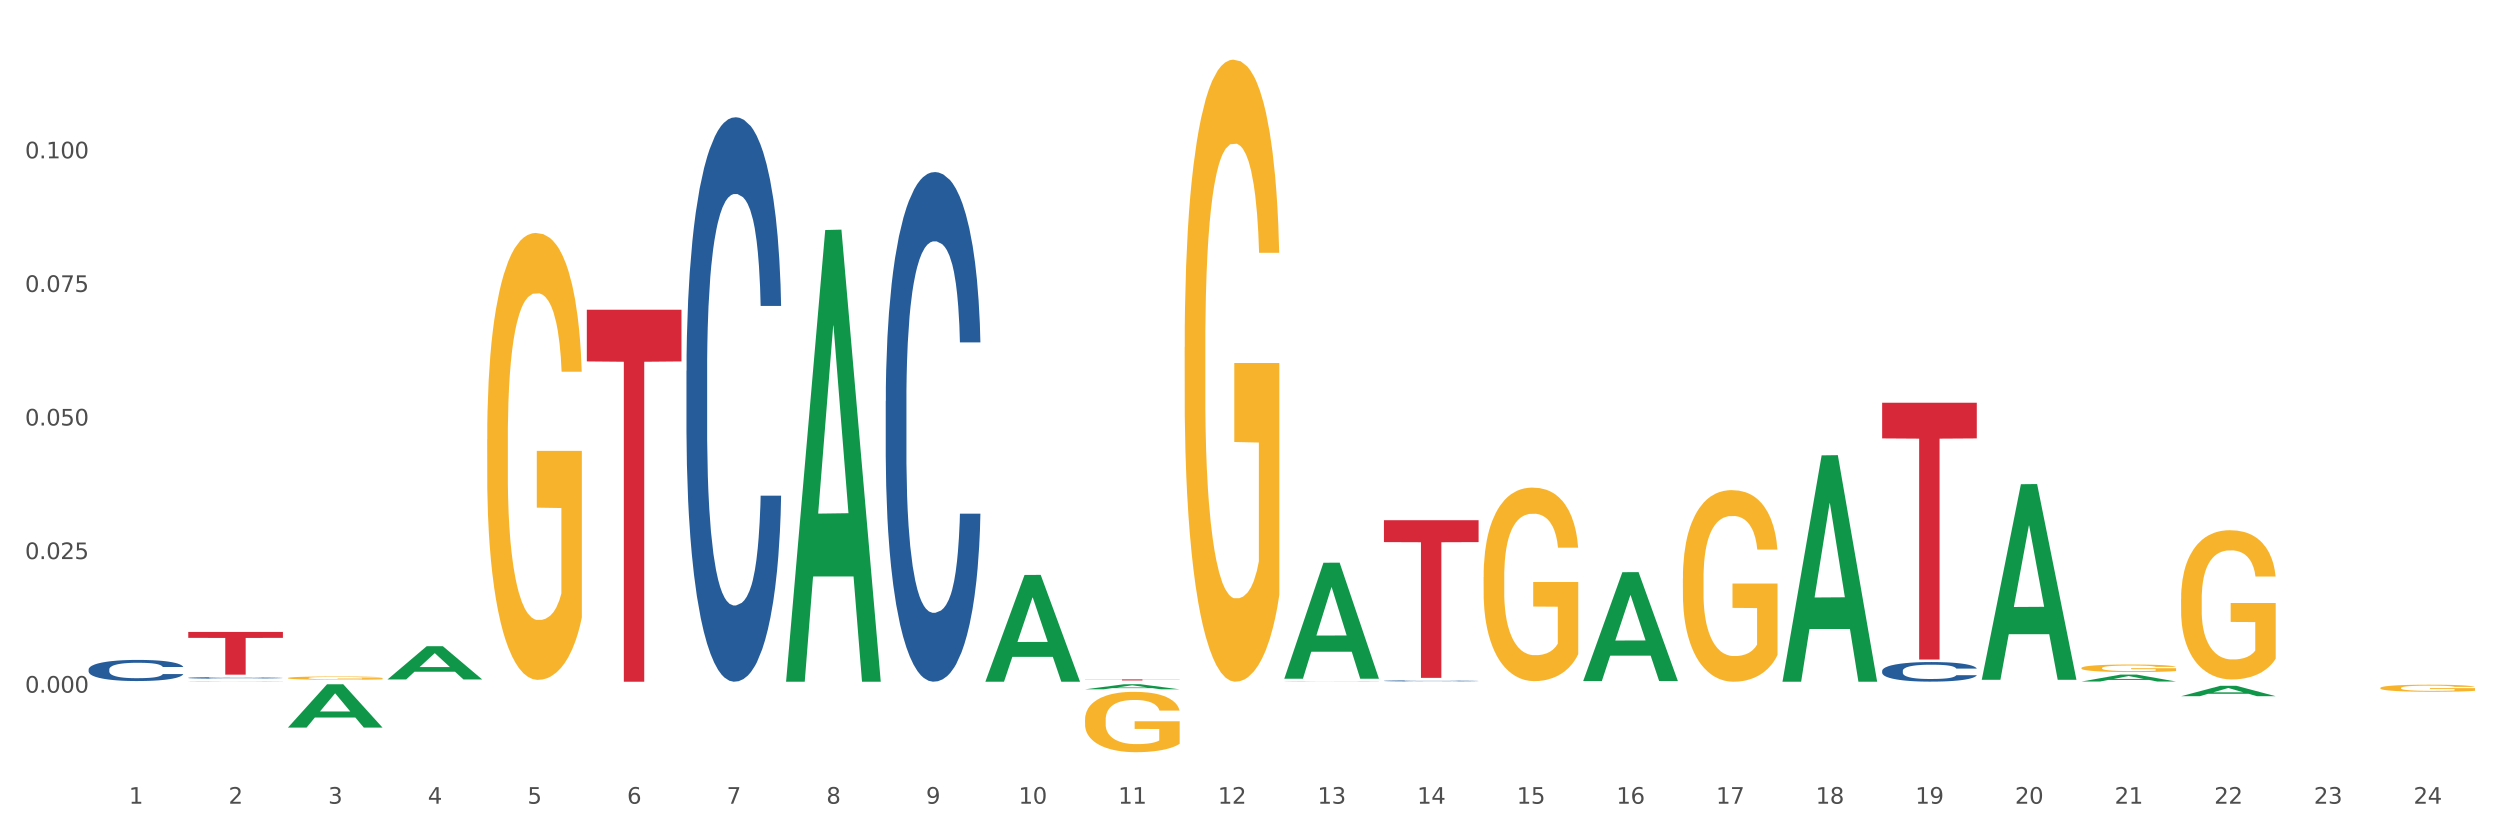 <?xml version="1.0" encoding="utf-8" standalone="no"?>
<!DOCTYPE svg PUBLIC "-//W3C//DTD SVG 1.1//EN"
  "http://www.w3.org/Graphics/SVG/1.1/DTD/svg11.dtd">
<svg xmlns:xlink="http://www.w3.org/1999/xlink" width="1080pt" height="360pt" viewBox="0 0 1080 360" xmlns="http://www.w3.org/2000/svg" version="1.1">
 <rect x="0" y="0" width="1080" height="360" fill="#333333" stroke="none"/>
 <defs>
  <style type="text/css">*{stroke-linejoin: round; stroke-linecap: butt}</style>
 </defs>
 <g id="figure_1">
  <g id="patch_1">
   <path d="M 0 360 
L 1080 360 
L 1080 0 
L 0 0 
z
" style="fill: #ffffff; stroke: #ffffff; stroke-linejoin: miter"/>
  </g>
  <g id="axes_1">
   <g id="matplotlib.axis_1">
    <g id="xtick_1">
     <g id="text_1">
      <!-- 1 -->
      <g style="fill: #4d4d4d" transform="translate(55.675 347.204) scale(0.096 -0.096)">
       <defs>
        <path id="DejaVuSans-31" d="M 794 531 
L 1825 531 
L 1825 4091 
L 703 3866 
L 703 4441 
L 1819 4666 
L 2450 4666 
L 2450 531 
L 3481 531 
L 3481 0 
L 794 0 
L 794 531 
z
" transform="scale(0.016)"/>
       </defs>
       <use xlink:href="#DejaVuSans-31"/>
      </g>
     </g>
    </g>
    <g id="xtick_2">
     <g id="text_2">
      <!-- 2 -->
      <g style="fill: #4d4d4d" transform="translate(98.72 347.204) scale(0.096 -0.096)">
       <defs>
        <path id="DejaVuSans-32" d="M 1228 531 
L 3431 531 
L 3431 0 
L 469 0 
L 469 531 
Q 828 903 1448 1529 
Q 2069 2156 2228 2338 
Q 2531 2678 2651 2914 
Q 2772 3150 2772 3378 
Q 2772 3750 2511 3984 
Q 2250 4219 1831 4219 
Q 1534 4219 1204 4116 
Q 875 4013 500 3803 
L 500 4441 
Q 881 4594 1212 4672 
Q 1544 4750 1819 4750 
Q 2544 4750 2975 4387 
Q 3406 4025 3406 3419 
Q 3406 3131 3298 2873 
Q 3191 2616 2906 2266 
Q 2828 2175 2409 1742 
Q 1991 1309 1228 531 
z
" transform="scale(0.016)"/>
       </defs>
       <use xlink:href="#DejaVuSans-32"/>
      </g>
     </g>
    </g>
    <g id="xtick_3">
     <g id="text_3">
      <!-- 3 -->
      <g style="fill: #4d4d4d" transform="translate(141.764 347.204) scale(0.096 -0.096)">
       <defs>
        <path id="DejaVuSans-33" d="M 2597 2516 
Q 3050 2419 3304 2112 
Q 3559 1806 3559 1356 
Q 3559 666 3084 287 
Q 2609 -91 1734 -91 
Q 1441 -91 1130 -33 
Q 819 25 488 141 
L 488 750 
Q 750 597 1062 519 
Q 1375 441 1716 441 
Q 2309 441 2620 675 
Q 2931 909 2931 1356 
Q 2931 1769 2642 2001 
Q 2353 2234 1838 2234 
L 1294 2234 
L 1294 2753 
L 1863 2753 
Q 2328 2753 2575 2939 
Q 2822 3125 2822 3475 
Q 2822 3834 2567 4026 
Q 2313 4219 1838 4219 
Q 1578 4219 1281 4162 
Q 984 4106 628 3988 
L 628 4550 
Q 988 4650 1302 4700 
Q 1616 4750 1894 4750 
Q 2613 4750 3031 4423 
Q 3450 4097 3450 3541 
Q 3450 3153 3228 2886 
Q 3006 2619 2597 2516 
z
" transform="scale(0.016)"/>
       </defs>
       <use xlink:href="#DejaVuSans-33"/>
      </g>
     </g>
    </g>
    <g id="xtick_4">
     <g id="text_4">
      <!-- 4 -->
      <g style="fill: #4d4d4d" transform="translate(184.809 347.204) scale(0.096 -0.096)">
       <defs>
        <path id="DejaVuSans-34" d="M 2419 4116 
L 825 1625 
L 2419 1625 
L 2419 4116 
z
M 2253 4666 
L 3047 4666 
L 3047 1625 
L 3713 1625 
L 3713 1100 
L 3047 1100 
L 3047 0 
L 2419 0 
L 2419 1100 
L 313 1100 
L 313 1709 
L 2253 4666 
z
" transform="scale(0.016)"/>
       </defs>
       <use xlink:href="#DejaVuSans-34"/>
      </g>
     </g>
    </g>
    <g id="xtick_5">
     <g id="text_5">
      <!-- 5 -->
      <g style="fill: #4d4d4d" transform="translate(227.853 347.204) scale(0.096 -0.096)">
       <defs>
        <path id="DejaVuSans-35" d="M 691 4666 
L 3169 4666 
L 3169 4134 
L 1269 4134 
L 1269 2991 
Q 1406 3038 1543 3061 
Q 1681 3084 1819 3084 
Q 2600 3084 3056 2656 
Q 3513 2228 3513 1497 
Q 3513 744 3044 326 
Q 2575 -91 1722 -91 
Q 1428 -91 1123 -41 
Q 819 9 494 109 
L 494 744 
Q 775 591 1075 516 
Q 1375 441 1709 441 
Q 2250 441 2565 725 
Q 2881 1009 2881 1497 
Q 2881 1984 2565 2268 
Q 2250 2553 1709 2553 
Q 1456 2553 1204 2497 
Q 953 2441 691 2322 
L 691 4666 
z
" transform="scale(0.016)"/>
       </defs>
       <use xlink:href="#DejaVuSans-35"/>
      </g>
     </g>
    </g>
    <g id="xtick_6">
     <g id="text_6">
      <!-- 6 -->
      <g style="fill: #4d4d4d" transform="translate(270.898 347.204) scale(0.096 -0.096)">
       <defs>
        <path id="DejaVuSans-36" d="M 2113 2584 
Q 1688 2584 1439 2293 
Q 1191 2003 1191 1497 
Q 1191 994 1439 701 
Q 1688 409 2113 409 
Q 2538 409 2786 701 
Q 3034 994 3034 1497 
Q 3034 2003 2786 2293 
Q 2538 2584 2113 2584 
z
M 3366 4563 
L 3366 3988 
Q 3128 4100 2886 4159 
Q 2644 4219 2406 4219 
Q 1781 4219 1451 3797 
Q 1122 3375 1075 2522 
Q 1259 2794 1537 2939 
Q 1816 3084 2150 3084 
Q 2853 3084 3261 2657 
Q 3669 2231 3669 1497 
Q 3669 778 3244 343 
Q 2819 -91 2113 -91 
Q 1303 -91 875 529 
Q 447 1150 447 2328 
Q 447 3434 972 4092 
Q 1497 4750 2381 4750 
Q 2619 4750 2861 4703 
Q 3103 4656 3366 4563 
z
" transform="scale(0.016)"/>
       </defs>
       <use xlink:href="#DejaVuSans-36"/>
      </g>
     </g>
    </g>
    <g id="xtick_7">
     <g id="text_7">
      <!-- 7 -->
      <g style="fill: #4d4d4d" transform="translate(313.942 347.204) scale(0.096 -0.096)">
       <defs>
        <path id="DejaVuSans-37" d="M 525 4666 
L 3525 4666 
L 3525 4397 
L 1831 0 
L 1172 0 
L 2766 4134 
L 525 4134 
L 525 4666 
z
" transform="scale(0.016)"/>
       </defs>
       <use xlink:href="#DejaVuSans-37"/>
      </g>
     </g>
    </g>
    <g id="xtick_8">
     <g id="text_8">
      <!-- 8 -->
      <g style="fill: #4d4d4d" transform="translate(356.987 347.204) scale(0.096 -0.096)">
       <defs>
        <path id="DejaVuSans-38" d="M 2034 2216 
Q 1584 2216 1326 1975 
Q 1069 1734 1069 1313 
Q 1069 891 1326 650 
Q 1584 409 2034 409 
Q 2484 409 2743 651 
Q 3003 894 3003 1313 
Q 3003 1734 2745 1975 
Q 2488 2216 2034 2216 
z
M 1403 2484 
Q 997 2584 770 2862 
Q 544 3141 544 3541 
Q 544 4100 942 4425 
Q 1341 4750 2034 4750 
Q 2731 4750 3128 4425 
Q 3525 4100 3525 3541 
Q 3525 3141 3298 2862 
Q 3072 2584 2669 2484 
Q 3125 2378 3379 2068 
Q 3634 1759 3634 1313 
Q 3634 634 3220 271 
Q 2806 -91 2034 -91 
Q 1263 -91 848 271 
Q 434 634 434 1313 
Q 434 1759 690 2068 
Q 947 2378 1403 2484 
z
M 1172 3481 
Q 1172 3119 1398 2916 
Q 1625 2713 2034 2713 
Q 2441 2713 2670 2916 
Q 2900 3119 2900 3481 
Q 2900 3844 2670 4047 
Q 2441 4250 2034 4250 
Q 1625 4250 1398 4047 
Q 1172 3844 1172 3481 
z
" transform="scale(0.016)"/>
       </defs>
       <use xlink:href="#DejaVuSans-38"/>
      </g>
     </g>
    </g>
    <g id="xtick_9">
     <g id="text_9">
      <!-- 9 -->
      <g style="fill: #4d4d4d" transform="translate(400.032 347.204) scale(0.096 -0.096)">
       <defs>
        <path id="DejaVuSans-39" d="M 703 97 
L 703 672 
Q 941 559 1184 500 
Q 1428 441 1663 441 
Q 2288 441 2617 861 
Q 2947 1281 2994 2138 
Q 2813 1869 2534 1725 
Q 2256 1581 1919 1581 
Q 1219 1581 811 2004 
Q 403 2428 403 3163 
Q 403 3881 828 4315 
Q 1253 4750 1959 4750 
Q 2769 4750 3195 4129 
Q 3622 3509 3622 2328 
Q 3622 1225 3098 567 
Q 2575 -91 1691 -91 
Q 1453 -91 1209 -44 
Q 966 3 703 97 
z
M 1959 2075 
Q 2384 2075 2632 2365 
Q 2881 2656 2881 3163 
Q 2881 3666 2632 3958 
Q 2384 4250 1959 4250 
Q 1534 4250 1286 3958 
Q 1038 3666 1038 3163 
Q 1038 2656 1286 2365 
Q 1534 2075 1959 2075 
z
" transform="scale(0.016)"/>
       </defs>
       <use xlink:href="#DejaVuSans-39"/>
      </g>
     </g>
    </g>
    <g id="xtick_10">
     <g id="text_10">
      <!-- 10 -->
      <g style="fill: #4d4d4d" transform="translate(440.022 347.204) scale(0.096 -0.096)">
       <defs>
        <path id="DejaVuSans-30" d="M 2034 4250 
Q 1547 4250 1301 3770 
Q 1056 3291 1056 2328 
Q 1056 1369 1301 889 
Q 1547 409 2034 409 
Q 2525 409 2770 889 
Q 3016 1369 3016 2328 
Q 3016 3291 2770 3770 
Q 2525 4250 2034 4250 
z
M 2034 4750 
Q 2819 4750 3233 4129 
Q 3647 3509 3647 2328 
Q 3647 1150 3233 529 
Q 2819 -91 2034 -91 
Q 1250 -91 836 529 
Q 422 1150 422 2328 
Q 422 3509 836 4129 
Q 1250 4750 2034 4750 
z
" transform="scale(0.016)"/>
       </defs>
       <use xlink:href="#DejaVuSans-31"/>
       <use xlink:href="#DejaVuSans-30" transform="translate(63.623 0)"/>
      </g>
     </g>
    </g>
    <g id="xtick_11">
     <g id="text_11">
      <!-- 11 -->
      <g style="fill: #4d4d4d" transform="translate(483.067 347.204) scale(0.096 -0.096)">
       <use xlink:href="#DejaVuSans-31"/>
       <use xlink:href="#DejaVuSans-31" transform="translate(63.623 0)"/>
      </g>
     </g>
    </g>
    <g id="xtick_12">
     <g id="text_12">
      <!-- 12 -->
      <g style="fill: #4d4d4d" transform="translate(526.111 347.204) scale(0.096 -0.096)">
       <use xlink:href="#DejaVuSans-31"/>
       <use xlink:href="#DejaVuSans-32" transform="translate(63.623 0)"/>
      </g>
     </g>
    </g>
    <g id="xtick_13">
     <g id="text_13">
      <!-- 13 -->
      <g style="fill: #4d4d4d" transform="translate(569.156 347.204) scale(0.096 -0.096)">
       <use xlink:href="#DejaVuSans-31"/>
       <use xlink:href="#DejaVuSans-33" transform="translate(63.623 0)"/>
      </g>
     </g>
    </g>
    <g id="xtick_14">
     <g id="text_14">
      <!-- 14 -->
      <g style="fill: #4d4d4d" transform="translate(612.2 347.204) scale(0.096 -0.096)">
       <use xlink:href="#DejaVuSans-31"/>
       <use xlink:href="#DejaVuSans-34" transform="translate(63.623 0)"/>
      </g>
     </g>
    </g>
    <g id="xtick_15">
     <g id="text_15">
      <!-- 15 -->
      <g style="fill: #4d4d4d" transform="translate(655.245 347.204) scale(0.096 -0.096)">
       <use xlink:href="#DejaVuSans-31"/>
       <use xlink:href="#DejaVuSans-35" transform="translate(63.623 0)"/>
      </g>
     </g>
    </g>
    <g id="xtick_16">
     <g id="text_16">
      <!-- 16 -->
      <g style="fill: #4d4d4d" transform="translate(698.289 347.204) scale(0.096 -0.096)">
       <use xlink:href="#DejaVuSans-31"/>
       <use xlink:href="#DejaVuSans-36" transform="translate(63.623 0)"/>
      </g>
     </g>
    </g>
    <g id="xtick_17">
     <g id="text_17">
      <!-- 17 -->
      <g style="fill: #4d4d4d" transform="translate(741.334 347.204) scale(0.096 -0.096)">
       <use xlink:href="#DejaVuSans-31"/>
       <use xlink:href="#DejaVuSans-37" transform="translate(63.623 0)"/>
      </g>
     </g>
    </g>
    <g id="xtick_18">
     <g id="text_18">
      <!-- 18 -->
      <g style="fill: #4d4d4d" transform="translate(784.379 347.204) scale(0.096 -0.096)">
       <use xlink:href="#DejaVuSans-31"/>
       <use xlink:href="#DejaVuSans-38" transform="translate(63.623 0)"/>
      </g>
     </g>
    </g>
    <g id="xtick_19">
     <g id="text_19">
      <!-- 19 -->
      <g style="fill: #4d4d4d" transform="translate(827.423 347.204) scale(0.096 -0.096)">
       <use xlink:href="#DejaVuSans-31"/>
       <use xlink:href="#DejaVuSans-39" transform="translate(63.623 0)"/>
      </g>
     </g>
    </g>
    <g id="xtick_20">
     <g id="text_20">
      <!-- 20 -->
      <g style="fill: #4d4d4d" transform="translate(870.468 347.204) scale(0.096 -0.096)">
       <use xlink:href="#DejaVuSans-32"/>
       <use xlink:href="#DejaVuSans-30" transform="translate(63.623 0)"/>
      </g>
     </g>
    </g>
    <g id="xtick_21">
     <g id="text_21">
      <!-- 21 -->
      <g style="fill: #4d4d4d" transform="translate(913.512 347.204) scale(0.096 -0.096)">
       <use xlink:href="#DejaVuSans-32"/>
       <use xlink:href="#DejaVuSans-31" transform="translate(63.623 0)"/>
      </g>
     </g>
    </g>
    <g id="xtick_22">
     <g id="text_22">
      <!-- 22 -->
      <g style="fill: #4d4d4d" transform="translate(956.557 347.204) scale(0.096 -0.096)">
       <use xlink:href="#DejaVuSans-32"/>
       <use xlink:href="#DejaVuSans-32" transform="translate(63.623 0)"/>
      </g>
     </g>
    </g>
    <g id="xtick_23">
     <g id="text_23">
      <!-- 23 -->
      <g style="fill: #4d4d4d" transform="translate(999.601 347.204) scale(0.096 -0.096)">
       <use xlink:href="#DejaVuSans-32"/>
       <use xlink:href="#DejaVuSans-33" transform="translate(63.623 0)"/>
      </g>
     </g>
    </g>
    <g id="xtick_24">
     <g id="text_24">
      <!-- 24 -->
      <g style="fill: #4d4d4d" transform="translate(1042.646 347.204) scale(0.096 -0.096)">
       <use xlink:href="#DejaVuSans-32"/>
       <use xlink:href="#DejaVuSans-34" transform="translate(63.623 0)"/>
      </g>
     </g>
    </g>
    <g id="xtick_25"/>
    <g id="xtick_26"/>
    <g id="xtick_27"/>
    <g id="xtick_28"/>
    <g id="xtick_29"/>
    <g id="xtick_30"/>
    <g id="xtick_31"/>
    <g id="xtick_32"/>
    <g id="xtick_33"/>
    <g id="xtick_34"/>
    <g id="xtick_35"/>
    <g id="xtick_36"/>
    <g id="xtick_37"/>
    <g id="xtick_38"/>
    <g id="xtick_39"/>
    <g id="xtick_40"/>
    <g id="xtick_41"/>
    <g id="xtick_42"/>
    <g id="xtick_43"/>
    <g id="xtick_44"/>
    <g id="xtick_45"/>
    <g id="xtick_46"/>
    <g id="xtick_47"/>
   </g>
   <g id="matplotlib.axis_2">
    <g id="ytick_1">
     <g id="text_25">
      <!-- 0.000 -->
      <g style="fill: #4d4d4d" transform="translate(10.8 299.235) scale(0.096 -0.096)">
       <defs>
        <path id="DejaVuSans-2e" d="M 684 794 
L 1344 794 
L 1344 0 
L 684 0 
L 684 794 
z
" transform="scale(0.016)"/>
       </defs>
       <use xlink:href="#DejaVuSans-30"/>
       <use xlink:href="#DejaVuSans-2e" transform="translate(63.623 0)"/>
       <use xlink:href="#DejaVuSans-30" transform="translate(95.41 0)"/>
       <use xlink:href="#DejaVuSans-30" transform="translate(159.033 0)"/>
       <use xlink:href="#DejaVuSans-30" transform="translate(222.656 0)"/>
      </g>
     </g>
    </g>
    <g id="ytick_2">
     <g id="text_26">
      <!-- 0.025 -->
      <g style="fill: #4d4d4d" transform="translate(10.8 241.53) scale(0.096 -0.096)">
       <use xlink:href="#DejaVuSans-30"/>
       <use xlink:href="#DejaVuSans-2e" transform="translate(63.623 0)"/>
       <use xlink:href="#DejaVuSans-30" transform="translate(95.41 0)"/>
       <use xlink:href="#DejaVuSans-32" transform="translate(159.033 0)"/>
       <use xlink:href="#DejaVuSans-35" transform="translate(222.656 0)"/>
      </g>
     </g>
    </g>
    <g id="ytick_3">
     <g id="text_27">
      <!-- 0.050 -->
      <g style="fill: #4d4d4d" transform="translate(10.8 183.824) scale(0.096 -0.096)">
       <use xlink:href="#DejaVuSans-30"/>
       <use xlink:href="#DejaVuSans-2e" transform="translate(63.623 0)"/>
       <use xlink:href="#DejaVuSans-30" transform="translate(95.41 0)"/>
       <use xlink:href="#DejaVuSans-35" transform="translate(159.033 0)"/>
       <use xlink:href="#DejaVuSans-30" transform="translate(222.656 0)"/>
      </g>
     </g>
    </g>
    <g id="ytick_4">
     <g id="text_28">
      <!-- 0.075 -->
      <g style="fill: #4d4d4d" transform="translate(10.8 126.119) scale(0.096 -0.096)">
       <use xlink:href="#DejaVuSans-30"/>
       <use xlink:href="#DejaVuSans-2e" transform="translate(63.623 0)"/>
       <use xlink:href="#DejaVuSans-30" transform="translate(95.41 0)"/>
       <use xlink:href="#DejaVuSans-37" transform="translate(159.033 0)"/>
       <use xlink:href="#DejaVuSans-35" transform="translate(222.656 0)"/>
      </g>
     </g>
    </g>
    <g id="ytick_5">
     <g id="text_29">
      <!-- 0.100 -->
      <g style="fill: #4d4d4d" transform="translate(10.8 68.413) scale(0.096 -0.096)">
       <use xlink:href="#DejaVuSans-30"/>
       <use xlink:href="#DejaVuSans-2e" transform="translate(63.623 0)"/>
       <use xlink:href="#DejaVuSans-31" transform="translate(95.41 0)"/>
       <use xlink:href="#DejaVuSans-30" transform="translate(159.033 0)"/>
       <use xlink:href="#DejaVuSans-30" transform="translate(222.656 0)"/>
      </g>
     </g>
    </g>
    <g id="ytick_6"/>
    <g id="ytick_7"/>
    <g id="ytick_8"/>
    <g id="ytick_9"/>
    <g id="ytick_10"/>
    <g id="ytick_11"/>
   </g>
   <g id="PolyCollection_1">
    <path d="M 124.372 314.303 
L 124.414 314.285 
L 141.277 295.606 
L 148.275 295.588 
L 165.264 314.338 
L 157.17 314.338 
L 153.503 309.972 
L 136.092 309.972 
L 135.965 310.042 
L 132.424 314.338 
L 124.372 314.338 
L 124.372 314.303 
L 138.284 307.366 
L 151.31 307.349 
L 144.86 299.585 
L 144.776 299.55 
L 144.692 299.602 
L 138.242 307.349 
L 138.284 307.366 
L 124.372 314.303 
z
" clip-path="url(#p3cacec7cff)" style="fill: #109648"/>
    <path d="M 167.417 293.495 
L 167.459 293.481 
L 184.322 279.174 
L 191.32 279.161 
L 208.309 293.522 
L 200.215 293.522 
L 196.547 290.177 
L 179.136 290.177 
L 179.01 290.231 
L 175.469 293.522 
L 167.417 293.522 
L 167.417 293.495 
L 181.328 288.182 
L 194.355 288.168 
L 187.905 282.222 
L 187.821 282.195 
L 187.736 282.235 
L 181.286 288.168 
L 181.328 288.182 
L 167.417 293.495 
z
" clip-path="url(#p3cacec7cff)" style="fill: #109648"/>
    <path d="M 339.595 294.142 
L 339.637 293.959 
L 356.5 99.377 
L 363.498 99.194 
L 380.487 294.509 
L 372.393 294.509 
L 368.725 249.027 
L 351.315 249.027 
L 351.188 249.761 
L 347.647 294.509 
L 339.595 294.509 
L 339.595 294.142 
L 353.507 221.885 
L 366.533 221.701 
L 360.083 140.824 
L 359.999 140.457 
L 359.915 141.008 
L 353.465 221.701 
L 353.507 221.885 
L 339.595 294.142 
z
" clip-path="url(#p3cacec7cff)" style="fill: #109648"/>
    <path d="M 124.372 292.9 
L 124.42 292.898 
L 124.42 292.851 
L 124.517 292.81 
L 125 292.711 
L 125.724 292.63 
L 126.255 292.586 
L 126.786 292.551 
L 127.414 292.515 
L 128.186 292.478 
L 129.586 292.425 
L 130.455 292.397 
L 131.517 292.368 
L 133.449 292.326 
L 134.849 292.302 
L 136.297 292.282 
L 138.663 292.259 
L 140.208 292.248 
L 141.849 292.24 
L 143.829 292.235 
L 145.325 292.234 
L 148.608 292.238 
L 151.408 292.249 
L 152.76 292.259 
L 154.498 292.274 
L 155.416 292.285 
L 156.912 292.306 
L 158.457 292.334 
L 159.519 292.357 
L 161.112 292.402 
L 162.319 292.447 
L 163.43 292.502 
L 164.009 292.54 
L 164.444 292.576 
L 164.83 292.617 
L 165.216 292.681 
L 156.526 292.681 
L 156.188 292.635 
L 155.657 292.592 
L 154.884 292.55 
L 154.209 292.523 
L 153.05 292.49 
L 151.988 292.469 
L 150.877 292.453 
L 149.525 292.44 
L 148.463 292.434 
L 146.967 292.428 
L 144.022 292.43 
L 142.042 292.44 
L 140.69 292.453 
L 139.821 292.465 
L 139.049 292.478 
L 138.18 292.497 
L 137.166 292.525 
L 136.442 292.55 
L 135.718 292.581 
L 135.138 292.613 
L 134.607 292.65 
L 134.173 292.689 
L 133.835 292.73 
L 133.545 292.78 
L 133.304 292.863 
L 133.304 293.043 
L 133.4 293.084 
L 133.642 293.138 
L 133.931 293.179 
L 134.414 293.227 
L 134.849 293.26 
L 135.669 293.308 
L 136.587 293.347 
L 137.311 293.372 
L 138.035 293.393 
L 139.29 293.422 
L 140.69 293.446 
L 141.897 293.46 
L 143.539 293.473 
L 144.649 293.479 
L 145.615 293.481 
L 147.981 293.481 
L 149.67 293.477 
L 151.553 293.468 
L 153.002 293.456 
L 154.209 293.442 
L 155.56 293.418 
L 156.429 293.396 
L 156.429 293.121 
L 145.808 293.119 
L 145.808 292.936 
L 165.264 292.936 
L 165.264 293.473 
L 164.444 293.501 
L 163.526 293.526 
L 162.561 293.548 
L 161.112 293.576 
L 159.374 293.602 
L 157.829 293.621 
L 156.188 293.637 
L 154.257 293.651 
L 151.746 293.664 
L 150.201 293.67 
L 148.27 293.674 
L 146.001 293.675 
L 144.022 293.672 
L 142.09 293.666 
L 140.063 293.654 
L 138.083 293.637 
L 136.587 293.62 
L 135.09 293.598 
L 133.497 293.571 
L 132.242 293.545 
L 131.276 293.521 
L 130.214 293.491 
L 129.055 293.451 
L 128.186 293.416 
L 127.414 293.379 
L 126.593 293.331 
L 126.014 293.291 
L 125.434 293.239 
L 125.096 293.201 
L 124.71 293.142 
L 124.42 293.059 
L 124.372 292.9 
z
" clip-path="url(#p3cacec7cff)" style="fill: #f7b32b"/>
    <path d="M 81.328 294.384 
L 81.376 294.384 
L 81.376 294.376 
L 81.472 294.369 
L 81.955 294.353 
L 82.679 294.34 
L 83.21 294.333 
L 83.742 294.328 
L 84.369 294.322 
L 85.142 294.316 
L 86.542 294.307 
L 87.411 294.303 
L 88.473 294.298 
L 90.404 294.291 
L 91.804 294.287 
L 93.252 294.284 
L 95.618 294.28 
L 97.163 294.279 
L 98.805 294.277 
L 100.784 294.277 
L 102.281 294.276 
L 105.564 294.277 
L 108.364 294.279 
L 109.716 294.28 
L 111.454 294.283 
L 112.371 294.285 
L 113.868 294.288 
L 115.413 294.293 
L 116.475 294.296 
L 118.068 294.304 
L 119.275 294.311 
L 120.385 294.32 
L 120.965 294.326 
L 121.399 294.332 
L 121.785 294.338 
L 122.172 294.349 
L 113.481 294.349 
L 113.143 294.341 
L 112.612 294.334 
L 111.84 294.327 
L 111.164 294.323 
L 110.005 294.318 
L 108.943 294.314 
L 107.833 294.312 
L 106.481 294.31 
L 105.419 294.309 
L 103.922 294.308 
L 100.977 294.308 
L 98.998 294.31 
L 97.646 294.312 
L 96.777 294.314 
L 96.004 294.316 
L 95.135 294.319 
L 94.121 294.323 
L 93.397 294.327 
L 92.673 294.332 
L 92.094 294.338 
L 91.563 294.343 
L 91.128 294.35 
L 90.79 294.356 
L 90.501 294.365 
L 90.259 294.378 
L 90.259 294.407 
L 90.356 294.414 
L 90.597 294.422 
L 90.887 294.429 
L 91.37 294.437 
L 91.804 294.442 
L 92.625 294.45 
L 93.542 294.456 
L 94.266 294.46 
L 94.991 294.463 
L 96.246 294.468 
L 97.646 294.472 
L 98.853 294.474 
L 100.494 294.476 
L 101.605 294.477 
L 102.57 294.478 
L 104.936 294.478 
L 106.626 294.477 
L 108.509 294.476 
L 109.957 294.474 
L 111.164 294.471 
L 112.516 294.468 
L 113.385 294.464 
L 113.385 294.42 
L 102.763 294.419 
L 102.763 294.39 
L 122.22 294.39 
L 122.22 294.476 
L 121.399 294.481 
L 120.482 294.485 
L 119.516 294.489 
L 118.068 294.493 
L 116.33 294.497 
L 114.785 294.5 
L 113.143 294.503 
L 111.212 294.505 
L 108.702 294.507 
L 107.157 294.508 
L 105.226 294.509 
L 102.957 294.509 
L 100.977 294.509 
L 99.046 294.507 
L 97.018 294.506 
L 95.039 294.503 
L 93.542 294.5 
L 92.045 294.497 
L 90.452 294.492 
L 89.197 294.488 
L 88.231 294.484 
L 87.169 294.479 
L 86.011 294.473 
L 85.142 294.467 
L 84.369 294.461 
L 83.548 294.454 
L 82.969 294.447 
L 82.39 294.439 
L 82.052 294.432 
L 81.666 294.423 
L 81.376 294.41 
L 81.328 294.384 
z
" clip-path="url(#p3cacec7cff)" style="fill: #f7b32b"/>
    <path d="M 942.219 258.844 
L 942.267 258.785 
L 942.267 256.666 
L 942.363 254.841 
L 942.846 250.425 
L 943.57 246.774 
L 944.101 244.831 
L 944.633 243.242 
L 945.26 241.652 
L 946.033 240.003 
L 947.433 237.589 
L 948.302 236.353 
L 949.364 235.058 
L 951.295 233.173 
L 952.695 232.114 
L 954.143 231.23 
L 956.509 230.171 
L 958.054 229.7 
L 959.696 229.346 
L 961.675 229.111 
L 963.172 229.052 
L 966.455 229.229 
L 969.255 229.759 
L 970.607 230.171 
L 972.345 230.877 
L 973.262 231.348 
L 974.759 232.29 
L 976.304 233.527 
L 977.366 234.587 
L 978.959 236.588 
L 980.166 238.59 
L 981.276 241.063 
L 981.856 242.771 
L 982.29 244.36 
L 982.676 246.186 
L 983.063 249.071 
L 974.372 249.071 
L 974.034 247.01 
L 973.503 245.067 
L 972.731 243.183 
L 972.055 242.005 
L 970.896 240.533 
L 969.834 239.591 
L 968.724 238.885 
L 967.372 238.296 
L 966.31 238.001 
L 964.813 237.766 
L 961.868 237.825 
L 959.889 238.296 
L 958.537 238.885 
L 957.668 239.415 
L 956.895 240.003 
L 956.026 240.828 
L 955.013 242.064 
L 954.288 243.183 
L 953.564 244.596 
L 952.985 246.009 
L 952.454 247.657 
L 952.019 249.424 
L 951.681 251.249 
L 951.392 253.486 
L 951.15 257.196 
L 951.15 265.262 
L 951.247 267.087 
L 951.488 269.501 
L 951.778 271.326 
L 952.261 273.505 
L 952.695 274.977 
L 953.516 277.096 
L 954.433 278.863 
L 955.157 279.982 
L 955.882 280.924 
L 957.137 282.219 
L 958.537 283.279 
L 959.744 283.926 
L 961.385 284.515 
L 962.496 284.751 
L 963.461 284.868 
L 965.827 284.868 
L 967.517 284.692 
L 969.4 284.28 
L 970.848 283.75 
L 972.055 283.102 
L 973.407 282.042 
L 974.276 281.041 
L 974.276 268.736 
L 963.654 268.677 
L 963.654 260.493 
L 983.111 260.493 
L 983.111 284.515 
L 982.29 285.752 
L 981.373 286.87 
L 980.407 287.871 
L 978.959 289.108 
L 977.221 290.285 
L 975.676 291.109 
L 974.034 291.816 
L 972.103 292.464 
L 969.593 293.052 
L 968.048 293.288 
L 966.117 293.465 
L 963.848 293.523 
L 961.868 293.406 
L 959.937 293.111 
L 957.909 292.581 
L 955.93 291.816 
L 954.433 291.051 
L 952.937 290.109 
L 951.343 288.872 
L 950.088 287.695 
L 949.122 286.635 
L 948.06 285.281 
L 946.902 283.514 
L 946.033 281.924 
L 945.26 280.276 
L 944.439 278.156 
L 943.86 276.331 
L 943.281 274.035 
L 942.943 272.327 
L 942.557 269.678 
L 942.267 265.969 
L 942.219 258.844 
z
" clip-path="url(#p3cacec7cff)" style="fill: #f7b32b"/>
    <path d="M 468.729 310.923 
L 468.777 310.899 
L 468.777 310.041 
L 468.873 309.303 
L 469.356 307.517 
L 470.08 306.04 
L 470.611 305.255 
L 471.142 304.612 
L 471.77 303.969 
L 472.543 303.302 
L 473.943 302.325 
L 474.812 301.825 
L 475.874 301.301 
L 477.805 300.539 
L 479.205 300.111 
L 480.653 299.753 
L 483.019 299.325 
L 484.564 299.134 
L 486.206 298.991 
L 488.185 298.896 
L 489.682 298.872 
L 492.965 298.944 
L 495.765 299.158 
L 497.117 299.325 
L 498.855 299.61 
L 499.772 299.801 
L 501.269 300.182 
L 502.813 300.682 
L 503.876 301.111 
L 505.469 301.921 
L 506.676 302.73 
L 507.786 303.73 
L 508.366 304.421 
L 508.8 305.064 
L 509.186 305.802 
L 509.573 306.969 
L 500.882 306.969 
L 500.544 306.136 
L 500.013 305.35 
L 499.241 304.588 
L 498.565 304.111 
L 497.406 303.516 
L 496.344 303.135 
L 495.234 302.849 
L 493.882 302.611 
L 492.82 302.492 
L 491.323 302.397 
L 488.378 302.421 
L 486.399 302.611 
L 485.047 302.849 
L 484.178 303.064 
L 483.405 303.302 
L 482.536 303.635 
L 481.522 304.135 
L 480.798 304.588 
L 480.074 305.159 
L 479.495 305.731 
L 478.964 306.398 
L 478.529 307.112 
L 478.191 307.85 
L 477.902 308.755 
L 477.66 310.256 
L 477.66 313.518 
L 477.757 314.257 
L 477.998 315.233 
L 478.288 315.971 
L 478.771 316.852 
L 479.205 317.448 
L 480.026 318.305 
L 480.943 319.02 
L 481.667 319.472 
L 482.391 319.853 
L 483.647 320.377 
L 485.047 320.806 
L 486.254 321.068 
L 487.895 321.306 
L 489.006 321.401 
L 489.971 321.449 
L 492.337 321.449 
L 494.027 321.377 
L 495.91 321.211 
L 497.358 320.996 
L 498.565 320.734 
L 499.917 320.306 
L 500.786 319.901 
L 500.786 314.923 
L 490.164 314.9 
L 490.164 311.589 
L 509.621 311.589 
L 509.621 321.306 
L 508.8 321.806 
L 507.883 322.258 
L 506.917 322.663 
L 505.469 323.163 
L 503.731 323.64 
L 502.186 323.973 
L 500.544 324.259 
L 498.613 324.521 
L 496.103 324.759 
L 494.558 324.854 
L 492.627 324.926 
L 490.358 324.95 
L 488.378 324.902 
L 486.447 324.783 
L 484.419 324.568 
L 482.44 324.259 
L 480.943 323.949 
L 479.446 323.568 
L 477.853 323.068 
L 476.598 322.592 
L 475.632 322.163 
L 474.57 321.615 
L 473.412 320.901 
L 472.543 320.258 
L 471.77 319.591 
L 470.949 318.734 
L 470.37 317.996 
L 469.791 317.067 
L 469.453 316.376 
L 469.066 315.304 
L 468.777 313.804 
L 468.729 310.923 
z
" clip-path="url(#p3cacec7cff)" style="fill: #f7b32b"/>
    <path d="M 1028.308 297.204 
L 1028.356 297.202 
L 1028.356 297.101 
L 1028.453 297.014 
L 1028.935 296.804 
L 1029.659 296.631 
L 1030.191 296.538 
L 1030.722 296.463 
L 1031.349 296.387 
L 1032.122 296.309 
L 1033.522 296.194 
L 1034.391 296.135 
L 1035.453 296.074 
L 1037.384 295.984 
L 1038.784 295.934 
L 1040.233 295.892 
L 1042.598 295.841 
L 1044.143 295.819 
L 1045.785 295.802 
L 1047.764 295.791 
L 1049.261 295.788 
L 1052.544 295.797 
L 1055.344 295.822 
L 1056.696 295.841 
L 1058.434 295.875 
L 1059.351 295.897 
L 1060.848 295.942 
L 1062.393 296.001 
L 1063.455 296.051 
L 1065.048 296.147 
L 1066.255 296.242 
L 1067.365 296.359 
L 1067.945 296.44 
L 1068.379 296.516 
L 1068.765 296.603 
L 1069.152 296.74 
L 1060.461 296.74 
L 1060.124 296.642 
L 1059.592 296.55 
L 1058.82 296.46 
L 1058.144 296.404 
L 1056.985 296.334 
L 1055.923 296.289 
L 1054.813 296.256 
L 1053.461 296.228 
L 1052.399 296.214 
L 1050.902 296.203 
L 1047.957 296.205 
L 1045.978 296.228 
L 1044.626 296.256 
L 1043.757 296.281 
L 1042.984 296.309 
L 1042.115 296.348 
L 1041.102 296.407 
L 1040.377 296.46 
L 1039.653 296.527 
L 1039.074 296.594 
L 1038.543 296.673 
L 1038.108 296.757 
L 1037.77 296.843 
L 1037.481 296.95 
L 1037.239 297.126 
L 1037.239 297.51 
L 1037.336 297.596 
L 1037.577 297.711 
L 1037.867 297.798 
L 1038.35 297.901 
L 1038.784 297.971 
L 1039.605 298.072 
L 1040.522 298.156 
L 1041.246 298.209 
L 1041.971 298.254 
L 1043.226 298.316 
L 1044.626 298.366 
L 1045.833 298.397 
L 1047.474 298.425 
L 1048.585 298.436 
L 1049.55 298.442 
L 1051.916 298.442 
L 1053.606 298.433 
L 1055.489 298.414 
L 1056.937 298.388 
L 1058.144 298.358 
L 1059.496 298.307 
L 1060.365 298.26 
L 1060.365 297.675 
L 1049.744 297.672 
L 1049.744 297.283 
L 1069.2 297.283 
L 1069.2 298.425 
L 1068.379 298.484 
L 1067.462 298.537 
L 1066.496 298.584 
L 1065.048 298.643 
L 1063.31 298.699 
L 1061.765 298.738 
L 1060.124 298.772 
L 1058.192 298.803 
L 1055.682 298.831 
L 1054.137 298.842 
L 1052.206 298.85 
L 1049.937 298.853 
L 1047.957 298.847 
L 1046.026 298.833 
L 1043.998 298.808 
L 1042.019 298.772 
L 1040.522 298.735 
L 1039.026 298.691 
L 1037.432 298.632 
L 1036.177 298.576 
L 1035.212 298.526 
L 1034.149 298.461 
L 1032.991 298.377 
L 1032.122 298.302 
L 1031.349 298.223 
L 1030.529 298.122 
L 1029.949 298.036 
L 1029.37 297.927 
L 1029.032 297.845 
L 1028.646 297.719 
L 1028.356 297.543 
L 1028.308 297.204 
z
" clip-path="url(#p3cacec7cff)" style="fill: #f7b32b"/>
    <path d="M 210.461 189.849 
L 210.509 189.673 
L 210.509 183.325 
L 210.606 177.858 
L 211.089 164.633 
L 211.813 153.7 
L 212.344 147.881 
L 212.875 143.12 
L 213.503 138.359 
L 214.275 133.421 
L 215.675 126.191 
L 216.544 122.488 
L 217.606 118.609 
L 219.538 112.966 
L 220.938 109.792 
L 222.386 107.147 
L 224.752 103.973 
L 226.297 102.562 
L 227.938 101.504 
L 229.918 100.799 
L 231.414 100.622 
L 234.697 101.151 
L 237.497 102.738 
L 238.849 103.973 
L 240.587 106.089 
L 241.505 107.5 
L 243.001 110.321 
L 244.546 114.024 
L 245.608 117.198 
L 247.202 123.194 
L 248.409 129.189 
L 249.519 136.595 
L 250.098 141.709 
L 250.533 146.47 
L 250.919 151.937 
L 251.305 160.577 
L 242.615 160.577 
L 242.277 154.405 
L 241.746 148.586 
L 240.974 142.943 
L 240.298 139.417 
L 239.139 135.008 
L 238.077 132.187 
L 236.966 130.071 
L 235.615 128.307 
L 234.552 127.426 
L 233.056 126.72 
L 230.111 126.897 
L 228.131 128.307 
L 226.78 130.071 
L 225.91 131.658 
L 225.138 133.421 
L 224.269 135.89 
L 223.255 139.593 
L 222.531 142.943 
L 221.807 147.176 
L 221.227 151.408 
L 220.696 156.345 
L 220.262 161.635 
L 219.924 167.102 
L 219.634 173.803 
L 219.393 184.912 
L 219.393 209.07 
L 219.489 214.537 
L 219.731 221.767 
L 220.02 227.233 
L 220.503 233.758 
L 220.938 238.166 
L 221.758 244.514 
L 222.676 249.804 
L 223.4 253.155 
L 224.124 255.976 
L 225.379 259.856 
L 226.78 263.03 
L 227.986 264.969 
L 229.628 266.733 
L 230.738 267.438 
L 231.704 267.791 
L 234.07 267.791 
L 235.759 267.262 
L 237.642 266.027 
L 239.091 264.44 
L 240.298 262.501 
L 241.649 259.327 
L 242.518 256.329 
L 242.518 219.474 
L 231.897 219.298 
L 231.897 194.787 
L 251.354 194.787 
L 251.354 266.733 
L 250.533 270.436 
L 249.615 273.786 
L 248.65 276.784 
L 247.202 280.487 
L 245.463 284.014 
L 243.919 286.483 
L 242.277 288.599 
L 240.346 290.538 
L 237.835 292.302 
L 236.29 293.007 
L 234.359 293.536 
L 232.09 293.713 
L 230.111 293.36 
L 228.18 292.478 
L 226.152 290.891 
L 224.172 288.599 
L 222.676 286.306 
L 221.179 283.485 
L 219.586 279.782 
L 218.331 276.255 
L 217.365 273.081 
L 216.303 269.025 
L 215.144 263.735 
L 214.275 258.974 
L 213.503 254.036 
L 212.682 247.688 
L 212.103 242.222 
L 211.523 235.345 
L 211.185 230.231 
L 210.799 222.296 
L 210.509 211.186 
L 210.461 189.849 
z
" clip-path="url(#p3cacec7cff)" style="fill: #f7b32b"/>
    <path d="M 554.818 294.394 
L 554.866 294.393 
L 554.866 294.386 
L 554.962 294.38 
L 555.445 294.366 
L 556.169 294.353 
L 556.7 294.347 
L 557.232 294.342 
L 557.859 294.336 
L 558.632 294.331 
L 560.032 294.323 
L 560.901 294.319 
L 561.963 294.315 
L 563.894 294.308 
L 565.294 294.305 
L 566.743 294.302 
L 569.108 294.298 
L 570.653 294.297 
L 572.295 294.296 
L 574.274 294.295 
L 575.771 294.295 
L 579.054 294.295 
L 581.854 294.297 
L 583.206 294.298 
L 584.944 294.301 
L 585.861 294.302 
L 587.358 294.305 
L 588.903 294.309 
L 589.965 294.313 
L 591.558 294.32 
L 592.765 294.326 
L 593.875 294.334 
L 594.455 294.34 
L 594.889 294.345 
L 595.275 294.352 
L 595.662 294.361 
L 586.971 294.361 
L 586.633 294.354 
L 586.102 294.348 
L 585.33 294.342 
L 584.654 294.338 
L 583.495 294.333 
L 582.433 294.33 
L 581.323 294.327 
L 579.971 294.325 
L 578.909 294.324 
L 577.412 294.324 
L 574.467 294.324 
L 572.488 294.325 
L 571.136 294.327 
L 570.267 294.329 
L 569.494 294.331 
L 568.625 294.334 
L 567.612 294.338 
L 566.887 294.342 
L 566.163 294.346 
L 565.584 294.351 
L 565.053 294.356 
L 564.618 294.362 
L 564.28 294.368 
L 563.991 294.376 
L 563.749 294.388 
L 563.749 294.415 
L 563.846 294.421 
L 564.087 294.429 
L 564.377 294.435 
L 564.86 294.442 
L 565.294 294.447 
L 566.115 294.454 
L 567.032 294.46 
L 567.756 294.464 
L 568.481 294.467 
L 569.736 294.471 
L 571.136 294.475 
L 572.343 294.477 
L 573.984 294.479 
L 575.095 294.48 
L 576.06 294.48 
L 578.426 294.48 
L 580.116 294.48 
L 581.999 294.478 
L 583.447 294.476 
L 584.654 294.474 
L 586.006 294.471 
L 586.875 294.467 
L 586.875 294.427 
L 576.253 294.426 
L 576.253 294.399 
L 595.71 294.399 
L 595.71 294.479 
L 594.889 294.483 
L 593.972 294.487 
L 593.006 294.49 
L 591.558 294.494 
L 589.82 294.498 
L 588.275 294.501 
L 586.633 294.503 
L 584.702 294.505 
L 582.192 294.507 
L 580.647 294.508 
L 578.716 294.509 
L 576.447 294.509 
L 574.467 294.509 
L 572.536 294.508 
L 570.508 294.506 
L 568.529 294.503 
L 567.032 294.501 
L 565.536 294.498 
L 563.942 294.493 
L 562.687 294.49 
L 561.722 294.486 
L 560.659 294.482 
L 559.501 294.476 
L 558.632 294.47 
L 557.859 294.465 
L 557.038 294.458 
L 556.459 294.452 
L 555.88 294.444 
L 555.542 294.438 
L 555.156 294.43 
L 554.866 294.417 
L 554.818 294.394 
z
" clip-path="url(#p3cacec7cff)" style="fill: #f7b32b"/>
    <path d="M 640.907 249.275 
L 640.955 249.199 
L 640.955 246.45 
L 641.052 244.083 
L 641.534 238.356 
L 642.259 233.622 
L 642.79 231.102 
L 643.321 229.04 
L 643.948 226.978 
L 644.721 224.84 
L 646.121 221.709 
L 646.99 220.106 
L 648.052 218.426 
L 649.983 215.983 
L 651.383 214.608 
L 652.832 213.463 
L 655.197 212.088 
L 656.742 211.477 
L 658.384 211.019 
L 660.363 210.714 
L 661.86 210.637 
L 665.143 210.866 
L 667.943 211.554 
L 669.295 212.088 
L 671.033 213.005 
L 671.95 213.615 
L 673.447 214.837 
L 674.992 216.441 
L 676.054 217.815 
L 677.647 220.411 
L 678.854 223.008 
L 679.964 226.215 
L 680.544 228.429 
L 680.978 230.491 
L 681.365 232.858 
L 681.751 236.6 
L 673.061 236.6 
L 672.723 233.927 
L 672.192 231.407 
L 671.419 228.964 
L 670.743 227.436 
L 669.584 225.527 
L 668.522 224.306 
L 667.412 223.389 
L 666.06 222.626 
L 664.998 222.244 
L 663.501 221.939 
L 660.556 222.015 
L 658.577 222.626 
L 657.225 223.389 
L 656.356 224.077 
L 655.584 224.84 
L 654.715 225.909 
L 653.701 227.513 
L 652.976 228.964 
L 652.252 230.796 
L 651.673 232.629 
L 651.142 234.767 
L 650.707 237.058 
L 650.369 239.425 
L 650.08 242.327 
L 649.838 247.137 
L 649.838 257.598 
L 649.935 259.966 
L 650.176 263.096 
L 650.466 265.463 
L 650.949 268.289 
L 651.383 270.198 
L 652.204 272.947 
L 653.121 275.237 
L 653.845 276.688 
L 654.57 277.91 
L 655.825 279.59 
L 657.225 280.964 
L 658.432 281.804 
L 660.073 282.568 
L 661.184 282.873 
L 662.149 283.026 
L 664.515 283.026 
L 666.205 282.797 
L 668.088 282.262 
L 669.536 281.575 
L 670.743 280.735 
L 672.095 279.361 
L 672.964 278.063 
L 672.964 262.104 
L 662.343 262.027 
L 662.343 251.413 
L 681.799 251.413 
L 681.799 282.568 
L 680.978 284.171 
L 680.061 285.622 
L 679.095 286.92 
L 677.647 288.524 
L 675.909 290.051 
L 674.364 291.12 
L 672.723 292.037 
L 670.791 292.876 
L 668.281 293.64 
L 666.736 293.945 
L 664.805 294.175 
L 662.536 294.251 
L 660.556 294.098 
L 658.625 293.716 
L 656.597 293.029 
L 654.618 292.037 
L 653.121 291.044 
L 651.625 289.822 
L 650.031 288.219 
L 648.776 286.691 
L 647.811 285.317 
L 646.748 283.561 
L 645.59 281.27 
L 644.721 279.208 
L 643.948 277.07 
L 643.128 274.321 
L 642.548 271.954 
L 641.969 268.976 
L 641.631 266.762 
L 641.245 263.325 
L 640.955 258.515 
L 640.907 249.275 
z
" clip-path="url(#p3cacec7cff)" style="fill: #f7b32b"/>
    <path d="M 726.996 249.983 
L 727.044 249.907 
L 727.044 247.186 
L 727.141 244.842 
L 727.623 239.173 
L 728.348 234.486 
L 728.879 231.991 
L 729.41 229.95 
L 730.037 227.909 
L 730.81 225.792 
L 732.21 222.693 
L 733.079 221.105 
L 734.141 219.442 
L 736.072 217.023 
L 737.472 215.662 
L 738.921 214.528 
L 741.286 213.167 
L 742.831 212.563 
L 744.473 212.109 
L 746.452 211.807 
L 747.949 211.731 
L 751.232 211.958 
L 754.032 212.638 
L 755.384 213.167 
L 757.122 214.075 
L 758.039 214.679 
L 759.536 215.889 
L 761.081 217.476 
L 762.143 218.837 
L 763.736 221.407 
L 764.943 223.978 
L 766.054 227.153 
L 766.633 229.345 
L 767.067 231.386 
L 767.454 233.73 
L 767.84 237.434 
L 759.15 237.434 
L 758.812 234.788 
L 758.281 232.293 
L 757.508 229.874 
L 756.832 228.362 
L 755.674 226.472 
L 754.611 225.263 
L 753.501 224.356 
L 752.149 223.6 
L 751.087 223.222 
L 749.59 222.919 
L 746.645 222.995 
L 744.666 223.6 
L 743.314 224.356 
L 742.445 225.036 
L 741.673 225.792 
L 740.804 226.85 
L 739.79 228.438 
L 739.066 229.874 
L 738.341 231.689 
L 737.762 233.503 
L 737.231 235.62 
L 736.796 237.887 
L 736.459 240.231 
L 736.169 243.104 
L 735.927 247.866 
L 735.927 258.223 
L 736.024 260.566 
L 736.265 263.666 
L 736.555 266.009 
L 737.038 268.806 
L 737.472 270.696 
L 738.293 273.418 
L 739.21 275.685 
L 739.935 277.122 
L 740.659 278.331 
L 741.914 279.994 
L 743.314 281.355 
L 744.521 282.187 
L 746.163 282.943 
L 747.273 283.245 
L 748.239 283.396 
L 750.604 283.396 
L 752.294 283.17 
L 754.177 282.64 
L 755.625 281.96 
L 756.832 281.128 
L 758.184 279.768 
L 759.053 278.483 
L 759.053 262.683 
L 748.432 262.607 
L 748.432 252.099 
L 767.888 252.099 
L 767.888 282.943 
L 767.067 284.53 
L 766.15 285.967 
L 765.185 287.252 
L 763.736 288.839 
L 761.998 290.351 
L 760.453 291.409 
L 758.812 292.317 
L 756.881 293.148 
L 754.37 293.904 
L 752.825 294.207 
L 750.894 294.433 
L 748.625 294.509 
L 746.645 294.358 
L 744.714 293.98 
L 742.686 293.299 
L 740.707 292.317 
L 739.21 291.334 
L 737.714 290.124 
L 736.121 288.537 
L 734.865 287.025 
L 733.9 285.664 
L 732.838 283.925 
L 731.679 281.658 
L 730.81 279.616 
L 730.037 277.5 
L 729.217 274.778 
L 728.637 272.435 
L 728.058 269.487 
L 727.72 267.294 
L 727.334 263.892 
L 727.044 259.13 
L 726.996 249.983 
z
" clip-path="url(#p3cacec7cff)" style="fill: #f7b32b"/>
    <path d="M 899.174 288.585 
L 899.222 288.582 
L 899.222 288.474 
L 899.319 288.382 
L 899.802 288.158 
L 900.526 287.973 
L 901.057 287.874 
L 901.588 287.794 
L 902.216 287.713 
L 902.988 287.63 
L 904.388 287.507 
L 905.257 287.444 
L 906.319 287.379 
L 908.25 287.283 
L 909.651 287.23 
L 911.099 287.185 
L 913.465 287.131 
L 915.01 287.107 
L 916.651 287.089 
L 918.63 287.077 
L 920.127 287.074 
L 923.41 287.083 
L 926.21 287.11 
L 927.562 287.131 
L 929.3 287.167 
L 930.217 287.191 
L 931.714 287.239 
L 933.259 287.301 
L 934.321 287.355 
L 935.914 287.456 
L 937.121 287.558 
L 938.232 287.683 
L 938.811 287.77 
L 939.246 287.85 
L 939.632 287.943 
L 940.018 288.089 
L 931.328 288.089 
L 930.99 287.985 
L 930.459 287.886 
L 929.686 287.791 
L 929.01 287.731 
L 927.852 287.656 
L 926.79 287.609 
L 925.679 287.573 
L 924.327 287.543 
L 923.265 287.528 
L 921.769 287.516 
L 918.824 287.519 
L 916.844 287.543 
L 915.492 287.573 
L 914.623 287.6 
L 913.851 287.63 
L 912.982 287.671 
L 911.968 287.734 
L 911.244 287.791 
L 910.52 287.862 
L 909.94 287.934 
L 909.409 288.018 
L 908.975 288.107 
L 908.637 288.2 
L 908.347 288.313 
L 908.106 288.501 
L 908.106 288.91 
L 908.202 289.003 
L 908.444 289.125 
L 908.733 289.217 
L 909.216 289.328 
L 909.651 289.403 
L 910.471 289.51 
L 911.389 289.6 
L 912.113 289.656 
L 912.837 289.704 
L 914.092 289.77 
L 915.492 289.823 
L 916.699 289.856 
L 918.341 289.886 
L 919.451 289.898 
L 920.417 289.904 
L 922.782 289.904 
L 924.472 289.895 
L 926.355 289.874 
L 927.803 289.847 
L 929.01 289.814 
L 930.362 289.761 
L 931.231 289.71 
L 931.231 289.086 
L 920.61 289.083 
L 920.61 288.668 
L 940.066 288.668 
L 940.066 289.886 
L 939.246 289.949 
L 938.328 290.005 
L 937.363 290.056 
L 935.914 290.119 
L 934.176 290.179 
L 932.631 290.22 
L 930.99 290.256 
L 929.059 290.289 
L 926.548 290.319 
L 925.003 290.331 
L 923.072 290.34 
L 920.803 290.343 
L 918.824 290.337 
L 916.892 290.322 
L 914.865 290.295 
L 912.885 290.256 
L 911.389 290.217 
L 909.892 290.17 
L 908.299 290.107 
L 907.044 290.047 
L 906.078 289.994 
L 905.016 289.925 
L 903.857 289.835 
L 902.988 289.755 
L 902.216 289.671 
L 901.395 289.564 
L 900.816 289.471 
L 900.236 289.355 
L 899.898 289.268 
L 899.512 289.134 
L 899.222 288.946 
L 899.174 288.585 
z
" clip-path="url(#p3cacec7cff)" style="fill: #f7b32b"/>
    <path d="M 468.729 297.789 
L 468.771 297.787 
L 485.633 295.59 
L 492.632 295.588 
L 509.621 297.793 
L 501.527 297.793 
L 497.859 297.28 
L 480.448 297.28 
L 480.322 297.288 
L 476.781 297.793 
L 468.729 297.793 
L 468.729 297.789 
L 482.64 296.973 
L 495.667 296.971 
L 489.217 296.058 
L 489.133 296.054 
L 489.048 296.06 
L 482.598 296.971 
L 482.64 296.973 
L 468.729 297.789 
z
" clip-path="url(#p3cacec7cff)" style="fill: #109648"/>
    <path d="M 554.818 293.121 
L 554.86 293.074 
L 571.723 243.104 
L 578.721 243.056 
L 595.71 293.215 
L 587.616 293.215 
L 583.948 281.535 
L 566.537 281.535 
L 566.411 281.723 
L 562.87 293.215 
L 554.818 293.215 
L 554.818 293.121 
L 568.729 274.565 
L 581.756 274.518 
L 575.306 253.748 
L 575.222 253.653 
L 575.137 253.795 
L 568.687 274.518 
L 568.729 274.565 
L 554.818 293.121 
z
" clip-path="url(#p3cacec7cff)" style="fill: #109648"/>
    <path d="M 425.684 294.422 
L 425.726 294.379 
L 442.589 248.387 
L 449.587 248.344 
L 466.576 294.509 
L 458.482 294.509 
L 454.814 283.759 
L 437.404 283.759 
L 437.277 283.932 
L 433.736 294.509 
L 425.684 294.509 
L 425.684 294.422 
L 439.596 277.343 
L 452.622 277.3 
L 446.172 258.184 
L 446.088 258.097 
L 446.004 258.227 
L 439.554 277.3 
L 439.596 277.343 
L 425.684 294.422 
z
" clip-path="url(#p3cacec7cff)" style="fill: #109648"/>
    <path d="M 511.773 149.949 
L 511.821 149.703 
L 511.821 140.868 
L 511.918 133.259 
L 512.401 114.852 
L 513.125 99.635 
L 513.656 91.536 
L 514.187 84.909 
L 514.815 78.282 
L 515.587 71.41 
L 516.987 61.347 
L 517.856 56.193 
L 518.918 50.794 
L 520.85 42.94 
L 522.25 38.522 
L 523.698 34.841 
L 526.064 30.423 
L 527.609 28.459 
L 529.25 26.987 
L 531.23 26.005 
L 532.726 25.759 
L 536.009 26.496 
L 538.809 28.705 
L 540.161 30.423 
L 541.899 33.368 
L 542.816 35.331 
L 544.313 39.258 
L 545.858 44.412 
L 546.92 48.83 
L 548.513 57.175 
L 549.72 65.52 
L 550.831 75.828 
L 551.41 82.945 
L 551.845 89.572 
L 552.231 97.181 
L 552.617 109.207 
L 543.927 109.207 
L 543.589 100.617 
L 543.058 92.517 
L 542.285 84.663 
L 541.609 79.755 
L 540.451 73.619 
L 539.389 69.692 
L 538.278 66.747 
L 536.926 64.293 
L 535.864 63.065 
L 534.368 62.084 
L 531.423 62.329 
L 529.443 64.293 
L 528.091 66.747 
L 527.222 68.956 
L 526.45 71.41 
L 525.581 74.846 
L 524.567 80 
L 523.843 84.663 
L 523.119 90.554 
L 522.539 96.444 
L 522.008 103.316 
L 521.574 110.679 
L 521.236 118.288 
L 520.946 127.614 
L 520.705 143.077 
L 520.705 176.701 
L 520.801 184.309 
L 521.043 194.372 
L 521.332 201.981 
L 521.815 211.062 
L 522.25 217.197 
L 523.07 226.033 
L 523.988 233.396 
L 524.712 238.059 
L 525.436 241.986 
L 526.691 247.386 
L 528.091 251.804 
L 529.298 254.503 
L 530.94 256.958 
L 532.05 257.939 
L 533.016 258.43 
L 535.381 258.43 
L 537.071 257.694 
L 538.954 255.976 
L 540.403 253.767 
L 541.609 251.067 
L 542.961 246.649 
L 543.83 242.477 
L 543.83 191.182 
L 533.209 190.936 
L 533.209 156.821 
L 552.665 156.821 
L 552.665 256.958 
L 551.845 262.112 
L 550.927 266.775 
L 549.962 270.947 
L 548.513 276.101 
L 546.775 281.01 
L 545.23 284.446 
L 543.589 287.391 
L 541.658 290.091 
L 539.147 292.545 
L 537.602 293.527 
L 535.671 294.263 
L 533.402 294.509 
L 531.423 294.018 
L 529.491 292.791 
L 527.464 290.582 
L 525.484 287.391 
L 523.988 284.201 
L 522.491 280.274 
L 520.898 275.12 
L 519.643 270.211 
L 518.677 265.793 
L 517.615 260.148 
L 516.456 252.785 
L 515.587 246.159 
L 514.815 239.286 
L 513.994 230.451 
L 513.415 222.842 
L 512.835 213.271 
L 512.497 206.153 
L 512.111 195.108 
L 511.821 179.646 
L 511.773 149.949 
z
" clip-path="url(#p3cacec7cff)" style="fill: #f7b32b"/>
    <path d="M 770.04 294.325 
L 770.083 294.233 
L 786.945 196.715 
L 793.943 196.623 
L 810.933 294.509 
L 802.839 294.509 
L 799.171 271.715 
L 781.76 271.715 
L 781.634 272.083 
L 778.092 294.509 
L 770.04 294.509 
L 770.04 294.325 
L 783.952 258.112 
L 796.979 258.02 
L 790.529 217.487 
L 790.444 217.304 
L 790.36 217.579 
L 783.91 258.02 
L 783.952 258.112 
L 770.04 294.325 
z
" clip-path="url(#p3cacec7cff)" style="fill: #109648"/>
    <path d="M 856.129 293.502 
L 856.172 293.422 
L 873.034 209.181 
L 880.033 209.102 
L 897.022 293.661 
L 888.928 293.661 
L 885.26 273.97 
L 867.849 273.97 
L 867.723 274.287 
L 864.181 293.661 
L 856.129 293.661 
L 856.129 293.502 
L 870.041 262.219 
L 883.068 262.14 
L 876.618 227.125 
L 876.533 226.966 
L 876.449 227.205 
L 869.999 262.14 
L 870.041 262.219 
L 856.129 293.502 
z
" clip-path="url(#p3cacec7cff)" style="fill: #109648"/>
    <path d="M 899.174 294.421 
L 899.216 294.418 
L 916.079 291.425 
L 923.077 291.422 
L 940.066 294.427 
L 931.972 294.427 
L 928.305 293.727 
L 910.894 293.727 
L 910.767 293.738 
L 907.226 294.427 
L 899.174 294.427 
L 899.174 294.421 
L 913.086 293.31 
L 926.112 293.307 
L 919.662 292.063 
L 919.578 292.057 
L 919.494 292.065 
L 913.044 293.307 
L 913.086 293.31 
L 899.174 294.421 
z
" clip-path="url(#p3cacec7cff)" style="fill: #109648"/>
    <path d="M 942.219 300.761 
L 942.261 300.757 
L 959.124 296.274 
L 966.122 296.27 
L 983.111 300.769 
L 975.017 300.769 
L 971.349 299.722 
L 953.938 299.722 
L 953.812 299.738 
L 950.271 300.769 
L 942.219 300.769 
L 942.219 300.761 
L 956.13 299.096 
L 969.157 299.092 
L 962.707 297.229 
L 962.623 297.22 
L 962.538 297.233 
L 956.088 299.092 
L 956.13 299.096 
L 942.219 300.761 
z
" clip-path="url(#p3cacec7cff)" style="fill: #109648"/>
    <path d="M 468.729 293.484 
L 509.621 293.484 
L 509.621 293.55 
L 493.535 293.55 
L 493.535 293.959 
L 484.717 293.959 
L 484.717 293.55 
L 468.729 293.55 
L 468.729 293.484 
L 468.729 293.484 
z
" clip-path="url(#p3cacec7cff)" style="fill: #d62839"/>
    <path d="M 597.862 224.72 
L 638.754 224.72 
L 638.754 234.186 
L 622.669 234.25 
L 622.669 292.839 
L 613.851 292.839 
L 613.851 234.25 
L 597.862 234.186 
L 597.862 224.784 
L 597.862 224.72 
z
" clip-path="url(#p3cacec7cff)" style="fill: #d62839"/>
    <path d="M 813.085 289.804 
L 813.133 289.796 
L 813.133 289.58 
L 813.278 289.286 
L 813.81 288.744 
L 814.487 288.334 
L 815.647 287.854 
L 816.275 287.653 
L 817.097 287.429 
L 818.789 287.065 
L 820.722 286.756 
L 822.075 286.586 
L 823.09 286.477 
L 825.362 286.284 
L 826.667 286.199 
L 828.021 286.129 
L 829.181 286.083 
L 831.114 286.029 
L 832.661 286.006 
L 834.449 285.998 
L 835.948 286.006 
L 837.93 286.037 
L 840.83 286.129 
L 841.942 286.184 
L 843.44 286.276 
L 844.987 286.4 
L 846.243 286.524 
L 847.694 286.702 
L 849.192 286.934 
L 850.642 287.228 
L 851.657 287.499 
L 852.479 287.785 
L 853.204 288.133 
L 853.736 288.512 
L 853.977 288.829 
L 845.132 288.829 
L 844.89 288.543 
L 844.407 288.234 
L 843.923 288.025 
L 843.392 287.854 
L 842.57 287.661 
L 841.845 287.537 
L 840.636 287.39 
L 839.525 287.297 
L 838.606 287.243 
L 837.495 287.197 
L 835.126 287.151 
L 833.434 287.151 
L 832.371 287.166 
L 831.066 287.205 
L 829.954 287.259 
L 828.649 287.352 
L 827.634 287.452 
L 826.619 287.584 
L 826.039 287.677 
L 825.169 287.847 
L 824.589 287.986 
L 823.816 288.226 
L 823.381 288.396 
L 822.607 288.837 
L 822.269 289.162 
L 822.124 289.386 
L 822.027 289.634 
L 822.027 290.84 
L 822.317 291.382 
L 822.559 291.614 
L 822.945 291.877 
L 823.671 292.217 
L 824.734 292.55 
L 825.846 292.79 
L 826.764 292.937 
L 827.634 293.045 
L 828.504 293.13 
L 829.568 293.208 
L 830.438 293.254 
L 831.743 293.3 
L 833.289 293.324 
L 834.498 293.324 
L 836.963 293.285 
L 838.075 293.246 
L 839.138 293.192 
L 840.298 293.107 
L 841.217 293.014 
L 841.748 292.945 
L 842.618 292.798 
L 843.295 292.643 
L 843.875 292.465 
L 844.262 292.31 
L 844.697 292.078 
L 845.035 291.815 
L 845.132 291.676 
L 853.977 291.676 
L 853.784 291.954 
L 853.446 292.225 
L 852.769 292.589 
L 852.237 292.798 
L 851.415 293.053 
L 850.545 293.269 
L 849.337 293.509 
L 848.225 293.687 
L 847.065 293.842 
L 845.808 293.981 
L 843.537 294.175 
L 842.715 294.229 
L 840.975 294.322 
L 839.621 294.376 
L 837.64 294.43 
L 835.61 294.461 
L 833.483 294.469 
L 831.598 294.453 
L 829.519 294.407 
L 828.214 294.36 
L 826.764 294.291 
L 825.072 294.182 
L 823.477 294.051 
L 821.979 293.896 
L 820.577 293.718 
L 819.272 293.517 
L 817.58 293.184 
L 816.323 292.859 
L 815.405 292.558 
L 814.777 292.302 
L 814.148 291.978 
L 813.81 291.753 
L 813.278 291.212 
L 813.085 290.709 
L 813.085 289.804 
z
" clip-path="url(#p3cacec7cff)" style="fill: #255c99"/>
    <path d="M 296.55 160.222 
L 296.599 159.999 
L 296.599 153.764 
L 296.744 145.301 
L 297.275 129.713 
L 297.952 117.91 
L 299.112 104.102 
L 299.74 98.312 
L 300.562 91.854 
L 302.254 81.387 
L 304.187 72.479 
L 305.541 67.58 
L 306.556 64.462 
L 308.828 58.895 
L 310.133 56.445 
L 311.486 54.441 
L 312.646 53.104 
L 314.58 51.546 
L 316.126 50.878 
L 317.915 50.655 
L 319.413 50.878 
L 321.395 51.768 
L 324.295 54.441 
L 325.407 56 
L 326.905 58.672 
L 328.452 62.235 
L 329.709 65.798 
L 331.159 70.92 
L 332.657 77.601 
L 334.107 86.064 
L 335.122 93.858 
L 335.944 102.098 
L 336.669 112.119 
L 337.201 123.032 
L 337.443 132.162 
L 328.597 132.162 
L 328.355 123.922 
L 327.872 115.014 
L 327.389 109.002 
L 326.857 104.102 
L 326.035 98.535 
L 325.31 94.972 
L 324.102 90.74 
L 322.99 88.068 
L 322.072 86.509 
L 320.96 85.173 
L 318.592 83.837 
L 316.9 83.837 
L 315.836 84.282 
L 314.531 85.396 
L 313.42 86.955 
L 312.115 89.627 
L 311.099 92.522 
L 310.084 96.308 
L 309.504 98.98 
L 308.634 103.88 
L 308.054 107.888 
L 307.281 114.792 
L 306.846 119.691 
L 306.073 132.385 
L 305.734 141.738 
L 305.589 148.196 
L 305.492 155.323 
L 305.492 190.064 
L 305.782 205.652 
L 306.024 212.333 
L 306.411 219.905 
L 307.136 229.704 
L 308.199 239.28 
L 309.311 246.184 
L 310.229 250.415 
L 311.099 253.533 
L 311.97 255.982 
L 313.033 258.209 
L 313.903 259.545 
L 315.208 260.882 
L 316.755 261.55 
L 317.963 261.55 
L 320.428 260.436 
L 321.54 259.323 
L 322.603 257.764 
L 323.764 255.314 
L 324.682 252.642 
L 325.214 250.637 
L 326.084 246.406 
L 326.76 241.952 
L 327.34 236.83 
L 327.727 232.376 
L 328.162 225.695 
L 328.5 218.124 
L 328.597 214.115 
L 337.443 214.115 
L 337.249 222.132 
L 336.911 229.927 
L 336.234 240.393 
L 335.703 246.406 
L 334.881 253.755 
L 334.011 259.991 
L 332.802 266.894 
L 331.691 272.016 
L 330.531 276.47 
L 329.274 280.479 
L 327.002 286.046 
L 326.18 287.605 
L 324.44 290.278 
L 323.087 291.837 
L 321.105 293.395 
L 319.075 294.286 
L 316.948 294.509 
L 315.063 294.064 
L 312.985 292.727 
L 311.68 291.391 
L 310.229 289.387 
L 308.538 286.269 
L 306.943 282.483 
L 305.444 278.029 
L 304.042 272.907 
L 302.737 267.117 
L 301.046 257.541 
L 299.789 248.188 
L 298.87 239.503 
L 298.242 232.154 
L 297.614 222.8 
L 297.275 216.342 
L 296.744 200.753 
L 296.55 186.278 
L 296.55 160.222 
z
" clip-path="url(#p3cacec7cff)" style="fill: #255c99"/>
    <path d="M 382.639 173.255 
L 382.688 173.054 
L 382.688 167.424 
L 382.833 159.784 
L 383.364 145.709 
L 384.041 135.052 
L 385.201 122.586 
L 385.83 117.358 
L 386.651 111.527 
L 388.343 102.077 
L 390.277 94.034 
L 391.63 89.611 
L 392.645 86.796 
L 394.917 81.769 
L 396.222 79.558 
L 397.575 77.748 
L 398.735 76.542 
L 400.669 75.134 
L 402.216 74.531 
L 404.004 74.33 
L 405.502 74.531 
L 407.484 75.335 
L 410.384 77.748 
L 411.496 79.155 
L 412.994 81.568 
L 414.541 84.785 
L 415.798 88.002 
L 417.248 92.627 
L 418.746 98.659 
L 420.197 106.3 
L 421.212 113.337 
L 422.033 120.777 
L 422.758 129.825 
L 423.29 139.677 
L 423.532 147.921 
L 414.686 147.921 
L 414.445 140.481 
L 413.961 132.438 
L 413.478 127.01 
L 412.946 122.586 
L 412.124 117.559 
L 411.399 114.342 
L 410.191 110.522 
L 409.079 108.109 
L 408.161 106.702 
L 407.049 105.495 
L 404.681 104.289 
L 402.989 104.289 
L 401.926 104.691 
L 400.62 105.696 
L 399.509 107.104 
L 398.204 109.517 
L 397.189 112.131 
L 396.174 115.549 
L 395.593 117.962 
L 394.723 122.385 
L 394.143 126.004 
L 393.37 132.237 
L 392.935 136.661 
L 392.162 148.122 
L 391.823 156.567 
L 391.678 162.398 
L 391.582 168.832 
L 391.582 200.198 
L 391.872 214.273 
L 392.113 220.305 
L 392.5 227.141 
L 393.225 235.988 
L 394.288 244.634 
L 395.4 250.868 
L 396.319 254.688 
L 397.189 257.503 
L 398.059 259.715 
L 399.122 261.725 
L 399.992 262.932 
L 401.297 264.138 
L 402.844 264.741 
L 404.052 264.741 
L 406.517 263.736 
L 407.629 262.731 
L 408.693 261.323 
L 409.853 259.111 
L 410.771 256.698 
L 411.303 254.889 
L 412.173 251.069 
L 412.849 247.047 
L 413.429 242.423 
L 413.816 238.401 
L 414.251 232.369 
L 414.59 225.533 
L 414.686 221.914 
L 423.532 221.914 
L 423.338 229.152 
L 423 236.19 
L 422.323 245.64 
L 421.792 251.069 
L 420.97 257.704 
L 420.1 263.334 
L 418.891 269.567 
L 417.78 274.191 
L 416.62 278.213 
L 415.363 281.832 
L 413.091 286.859 
L 412.269 288.266 
L 410.529 290.679 
L 409.176 292.086 
L 407.194 293.494 
L 405.164 294.298 
L 403.037 294.499 
L 401.152 294.097 
L 399.074 292.891 
L 397.769 291.684 
L 396.319 289.875 
L 394.627 287.06 
L 393.032 283.642 
L 391.533 279.62 
L 390.132 274.996 
L 388.826 269.768 
L 387.135 261.122 
L 385.878 252.677 
L 384.96 244.835 
L 384.331 238.2 
L 383.703 229.755 
L 383.364 223.924 
L 382.833 209.85 
L 382.639 196.78 
L 382.639 173.255 
z
" clip-path="url(#p3cacec7cff)" style="fill: #255c99"/>
    <path d="M 597.862 294.13 
L 597.911 294.13 
L 597.911 294.118 
L 598.056 294.102 
L 598.587 294.071 
L 599.264 294.048 
L 600.424 294.022 
L 601.052 294.011 
L 601.874 293.998 
L 603.566 293.978 
L 605.499 293.961 
L 606.853 293.951 
L 607.868 293.945 
L 610.14 293.934 
L 611.445 293.93 
L 612.798 293.926 
L 613.958 293.923 
L 615.892 293.92 
L 617.438 293.919 
L 619.227 293.918 
L 620.725 293.919 
L 622.707 293.92 
L 625.607 293.926 
L 626.719 293.929 
L 628.217 293.934 
L 629.764 293.941 
L 631.021 293.948 
L 632.471 293.958 
L 633.969 293.97 
L 635.419 293.987 
L 636.434 294.002 
L 637.256 294.018 
L 637.981 294.037 
L 638.513 294.058 
L 638.754 294.076 
L 629.909 294.076 
L 629.667 294.06 
L 629.184 294.043 
L 628.701 294.031 
L 628.169 294.022 
L 627.347 294.011 
L 626.622 294.004 
L 625.414 293.996 
L 624.302 293.991 
L 623.384 293.988 
L 622.272 293.985 
L 619.903 293.983 
L 618.212 293.983 
L 617.148 293.983 
L 615.843 293.986 
L 614.731 293.989 
L 613.426 293.994 
L 612.411 293.999 
L 611.396 294.007 
L 610.816 294.012 
L 609.946 294.021 
L 609.366 294.029 
L 608.593 294.042 
L 608.158 294.052 
L 607.384 294.077 
L 607.046 294.095 
L 606.901 294.107 
L 606.804 294.121 
L 606.804 294.188 
L 607.094 294.218 
L 607.336 294.231 
L 607.723 294.246 
L 608.448 294.265 
L 609.511 294.283 
L 610.623 294.297 
L 611.541 294.305 
L 612.411 294.311 
L 613.281 294.316 
L 614.345 294.32 
L 615.215 294.323 
L 616.52 294.325 
L 618.067 294.326 
L 619.275 294.326 
L 621.74 294.324 
L 622.852 294.322 
L 623.915 294.319 
L 625.075 294.314 
L 625.994 294.309 
L 626.525 294.305 
L 627.396 294.297 
L 628.072 294.289 
L 628.652 294.279 
L 629.039 294.27 
L 629.474 294.257 
L 629.812 294.242 
L 629.909 294.235 
L 638.754 294.235 
L 638.561 294.25 
L 638.223 294.265 
L 637.546 294.286 
L 637.014 294.297 
L 636.193 294.311 
L 635.323 294.323 
L 634.114 294.337 
L 633.002 294.347 
L 631.842 294.355 
L 630.586 294.363 
L 628.314 294.374 
L 627.492 294.377 
L 625.752 294.382 
L 624.399 294.385 
L 622.417 294.388 
L 620.387 294.39 
L 618.26 294.39 
L 616.375 294.389 
L 614.296 294.387 
L 612.991 294.384 
L 611.541 294.38 
L 609.85 294.374 
L 608.254 294.367 
L 606.756 294.358 
L 605.354 294.348 
L 604.049 294.337 
L 602.357 294.319 
L 601.101 294.301 
L 600.182 294.284 
L 599.554 294.27 
L 598.926 294.252 
L 598.587 294.239 
L 598.056 294.209 
L 597.862 294.181 
L 597.862 294.13 
z
" clip-path="url(#p3cacec7cff)" style="fill: #255c99"/>
    <path d="M 81.328 292.828 
L 81.376 292.827 
L 81.376 292.81 
L 81.521 292.787 
L 82.053 292.744 
L 82.729 292.712 
L 83.889 292.674 
L 84.518 292.658 
L 85.339 292.64 
L 87.031 292.611 
L 88.965 292.587 
L 90.318 292.573 
L 91.333 292.565 
L 93.605 292.549 
L 94.91 292.543 
L 96.263 292.537 
L 97.423 292.533 
L 99.357 292.529 
L 100.904 292.527 
L 102.692 292.527 
L 104.191 292.527 
L 106.172 292.53 
L 109.072 292.537 
L 110.184 292.541 
L 111.683 292.549 
L 113.229 292.558 
L 114.486 292.568 
L 115.936 292.582 
L 117.435 292.601 
L 118.885 292.624 
L 119.9 292.645 
L 120.721 292.668 
L 121.446 292.696 
L 121.978 292.726 
L 122.22 292.751 
L 113.374 292.751 
L 113.133 292.728 
L 112.649 292.704 
L 112.166 292.687 
L 111.634 292.674 
L 110.813 292.658 
L 110.088 292.648 
L 108.879 292.637 
L 107.767 292.629 
L 106.849 292.625 
L 105.737 292.622 
L 103.369 292.618 
L 101.677 292.618 
L 100.614 292.619 
L 99.309 292.622 
L 98.197 292.626 
L 96.892 292.634 
L 95.877 292.642 
L 94.862 292.652 
L 94.282 292.659 
L 93.412 292.673 
L 92.832 292.684 
L 92.058 292.703 
L 91.623 292.716 
L 90.85 292.751 
L 90.511 292.777 
L 90.366 292.795 
L 90.27 292.814 
L 90.27 292.91 
L 90.56 292.953 
L 90.801 292.971 
L 91.188 292.992 
L 91.913 293.019 
L 92.977 293.045 
L 94.088 293.064 
L 95.007 293.076 
L 95.877 293.084 
L 96.747 293.091 
L 97.81 293.097 
L 98.68 293.101 
L 99.985 293.105 
L 101.532 293.106 
L 102.74 293.106 
L 105.206 293.103 
L 106.317 293.1 
L 107.381 293.096 
L 108.541 293.089 
L 109.459 293.082 
L 109.991 293.076 
L 110.861 293.065 
L 111.538 293.053 
L 112.118 293.038 
L 112.504 293.026 
L 112.939 293.008 
L 113.278 292.987 
L 113.374 292.976 
L 122.22 292.976 
L 122.027 292.998 
L 121.688 293.02 
L 121.011 293.048 
L 120.48 293.065 
L 119.658 293.085 
L 118.788 293.102 
L 117.58 293.121 
L 116.468 293.135 
L 115.308 293.147 
L 114.051 293.159 
L 111.779 293.174 
L 110.958 293.178 
L 109.217 293.185 
L 107.864 293.19 
L 105.882 293.194 
L 103.852 293.196 
L 101.725 293.197 
L 99.84 293.196 
L 97.762 293.192 
L 96.457 293.189 
L 95.007 293.183 
L 93.315 293.174 
L 91.72 293.164 
L 90.221 293.152 
L 88.82 293.138 
L 87.515 293.122 
L 85.823 293.095 
L 84.566 293.07 
L 83.648 293.046 
L 83.019 293.026 
L 82.391 293 
L 82.053 292.982 
L 81.521 292.939 
L 81.328 292.899 
L 81.328 292.828 
z
" clip-path="url(#p3cacec7cff)" style="fill: #255c99"/>
    <path d="M 81.328 273 
L 122.22 273 
L 122.22 275.563 
L 106.134 275.581 
L 106.134 291.447 
L 97.316 291.447 
L 97.316 275.581 
L 81.328 275.563 
L 81.328 273.017 
L 81.328 273 
z
" clip-path="url(#p3cacec7cff)" style="fill: #d62839"/>
    <path d="M 253.506 133.801 
L 294.398 133.801 
L 294.398 156.134 
L 278.312 156.285 
L 278.312 294.509 
L 269.494 294.509 
L 269.494 156.285 
L 253.506 156.134 
L 253.506 133.952 
L 253.506 133.801 
z
" clip-path="url(#p3cacec7cff)" style="fill: #d62839"/>
    <path d="M 38.283 289.182 
L 38.331 289.174 
L 38.331 288.941 
L 38.476 288.624 
L 39.008 288.04 
L 39.685 287.598 
L 40.845 287.081 
L 41.473 286.864 
L 42.295 286.622 
L 43.987 286.23 
L 45.92 285.897 
L 47.274 285.713 
L 48.289 285.597 
L 50.56 285.388 
L 51.865 285.296 
L 53.219 285.221 
L 54.379 285.171 
L 56.312 285.113 
L 57.859 285.088 
L 59.648 285.08 
L 61.146 285.088 
L 63.128 285.121 
L 66.028 285.221 
L 67.14 285.28 
L 68.638 285.38 
L 70.185 285.513 
L 71.442 285.647 
L 72.892 285.838 
L 74.39 286.089 
L 75.84 286.405 
L 76.855 286.697 
L 77.677 287.006 
L 78.402 287.381 
L 78.934 287.79 
L 79.175 288.132 
L 70.33 288.132 
L 70.088 287.823 
L 69.605 287.49 
L 69.121 287.264 
L 68.59 287.081 
L 67.768 286.872 
L 67.043 286.739 
L 65.835 286.581 
L 64.723 286.48 
L 63.804 286.422 
L 62.693 286.372 
L 60.324 286.322 
L 58.632 286.322 
L 57.569 286.339 
L 56.264 286.38 
L 55.152 286.439 
L 53.847 286.539 
L 52.832 286.647 
L 51.817 286.789 
L 51.237 286.889 
L 50.367 287.073 
L 49.787 287.223 
L 49.014 287.481 
L 48.579 287.665 
L 47.805 288.14 
L 47.467 288.49 
L 47.322 288.732 
L 47.225 288.999 
L 47.225 290.3 
L 47.515 290.883 
L 47.757 291.134 
L 48.144 291.417 
L 48.869 291.784 
L 49.932 292.143 
L 51.044 292.401 
L 51.962 292.56 
L 52.832 292.676 
L 53.702 292.768 
L 54.766 292.852 
L 55.636 292.902 
L 56.941 292.952 
L 58.487 292.977 
L 59.696 292.977 
L 62.161 292.935 
L 63.273 292.893 
L 64.336 292.835 
L 65.496 292.743 
L 66.415 292.643 
L 66.946 292.568 
L 67.816 292.41 
L 68.493 292.243 
L 69.073 292.051 
L 69.46 291.884 
L 69.895 291.634 
L 70.233 291.35 
L 70.33 291.2 
L 79.175 291.2 
L 78.982 291.501 
L 78.644 291.792 
L 77.967 292.184 
L 77.435 292.41 
L 76.614 292.685 
L 75.743 292.918 
L 74.535 293.177 
L 73.423 293.369 
L 72.263 293.535 
L 71.007 293.685 
L 68.735 293.894 
L 67.913 293.952 
L 66.173 294.052 
L 64.82 294.111 
L 62.838 294.169 
L 60.808 294.202 
L 58.681 294.211 
L 56.796 294.194 
L 54.717 294.144 
L 53.412 294.094 
L 51.962 294.019 
L 50.27 293.902 
L 48.675 293.76 
L 47.177 293.594 
L 45.775 293.402 
L 44.47 293.185 
L 42.778 292.826 
L 41.522 292.476 
L 40.603 292.151 
L 39.975 291.876 
L 39.346 291.526 
L 39.008 291.284 
L 38.476 290.7 
L 38.283 290.158 
L 38.283 289.182 
z
" clip-path="url(#p3cacec7cff)" style="fill: #255c99"/>
    <path d="M 813.085 173.976 
L 853.977 173.976 
L 853.977 189.393 
L 837.892 189.497 
L 837.892 284.919 
L 829.074 284.919 
L 829.074 189.497 
L 813.085 189.393 
L 813.085 174.08 
L 813.085 173.976 
z
" clip-path="url(#p3cacec7cff)" style="fill: #d62839"/>
    <path d="M 683.951 294.122 
L 683.993 294.078 
L 700.856 247.19 
L 707.854 247.145 
L 724.844 294.211 
L 716.749 294.211 
L 713.082 283.251 
L 695.671 283.251 
L 695.544 283.428 
L 692.003 294.211 
L 683.951 294.211 
L 683.951 294.122 
L 697.863 276.71 
L 710.89 276.666 
L 704.44 257.177 
L 704.355 257.089 
L 704.271 257.221 
L 697.821 276.666 
L 697.863 276.71 
L 683.951 294.122 
z
" clip-path="url(#p3cacec7cff)" style="fill: #109648"/>
   </g>
  </g>
 </g>
 <defs>
  <clipPath id="p3cacec7cff">
   <rect x="38.283" y="10.8" width="1030.917" height="329.109"/>
  </clipPath>
 </defs>
</svg>

